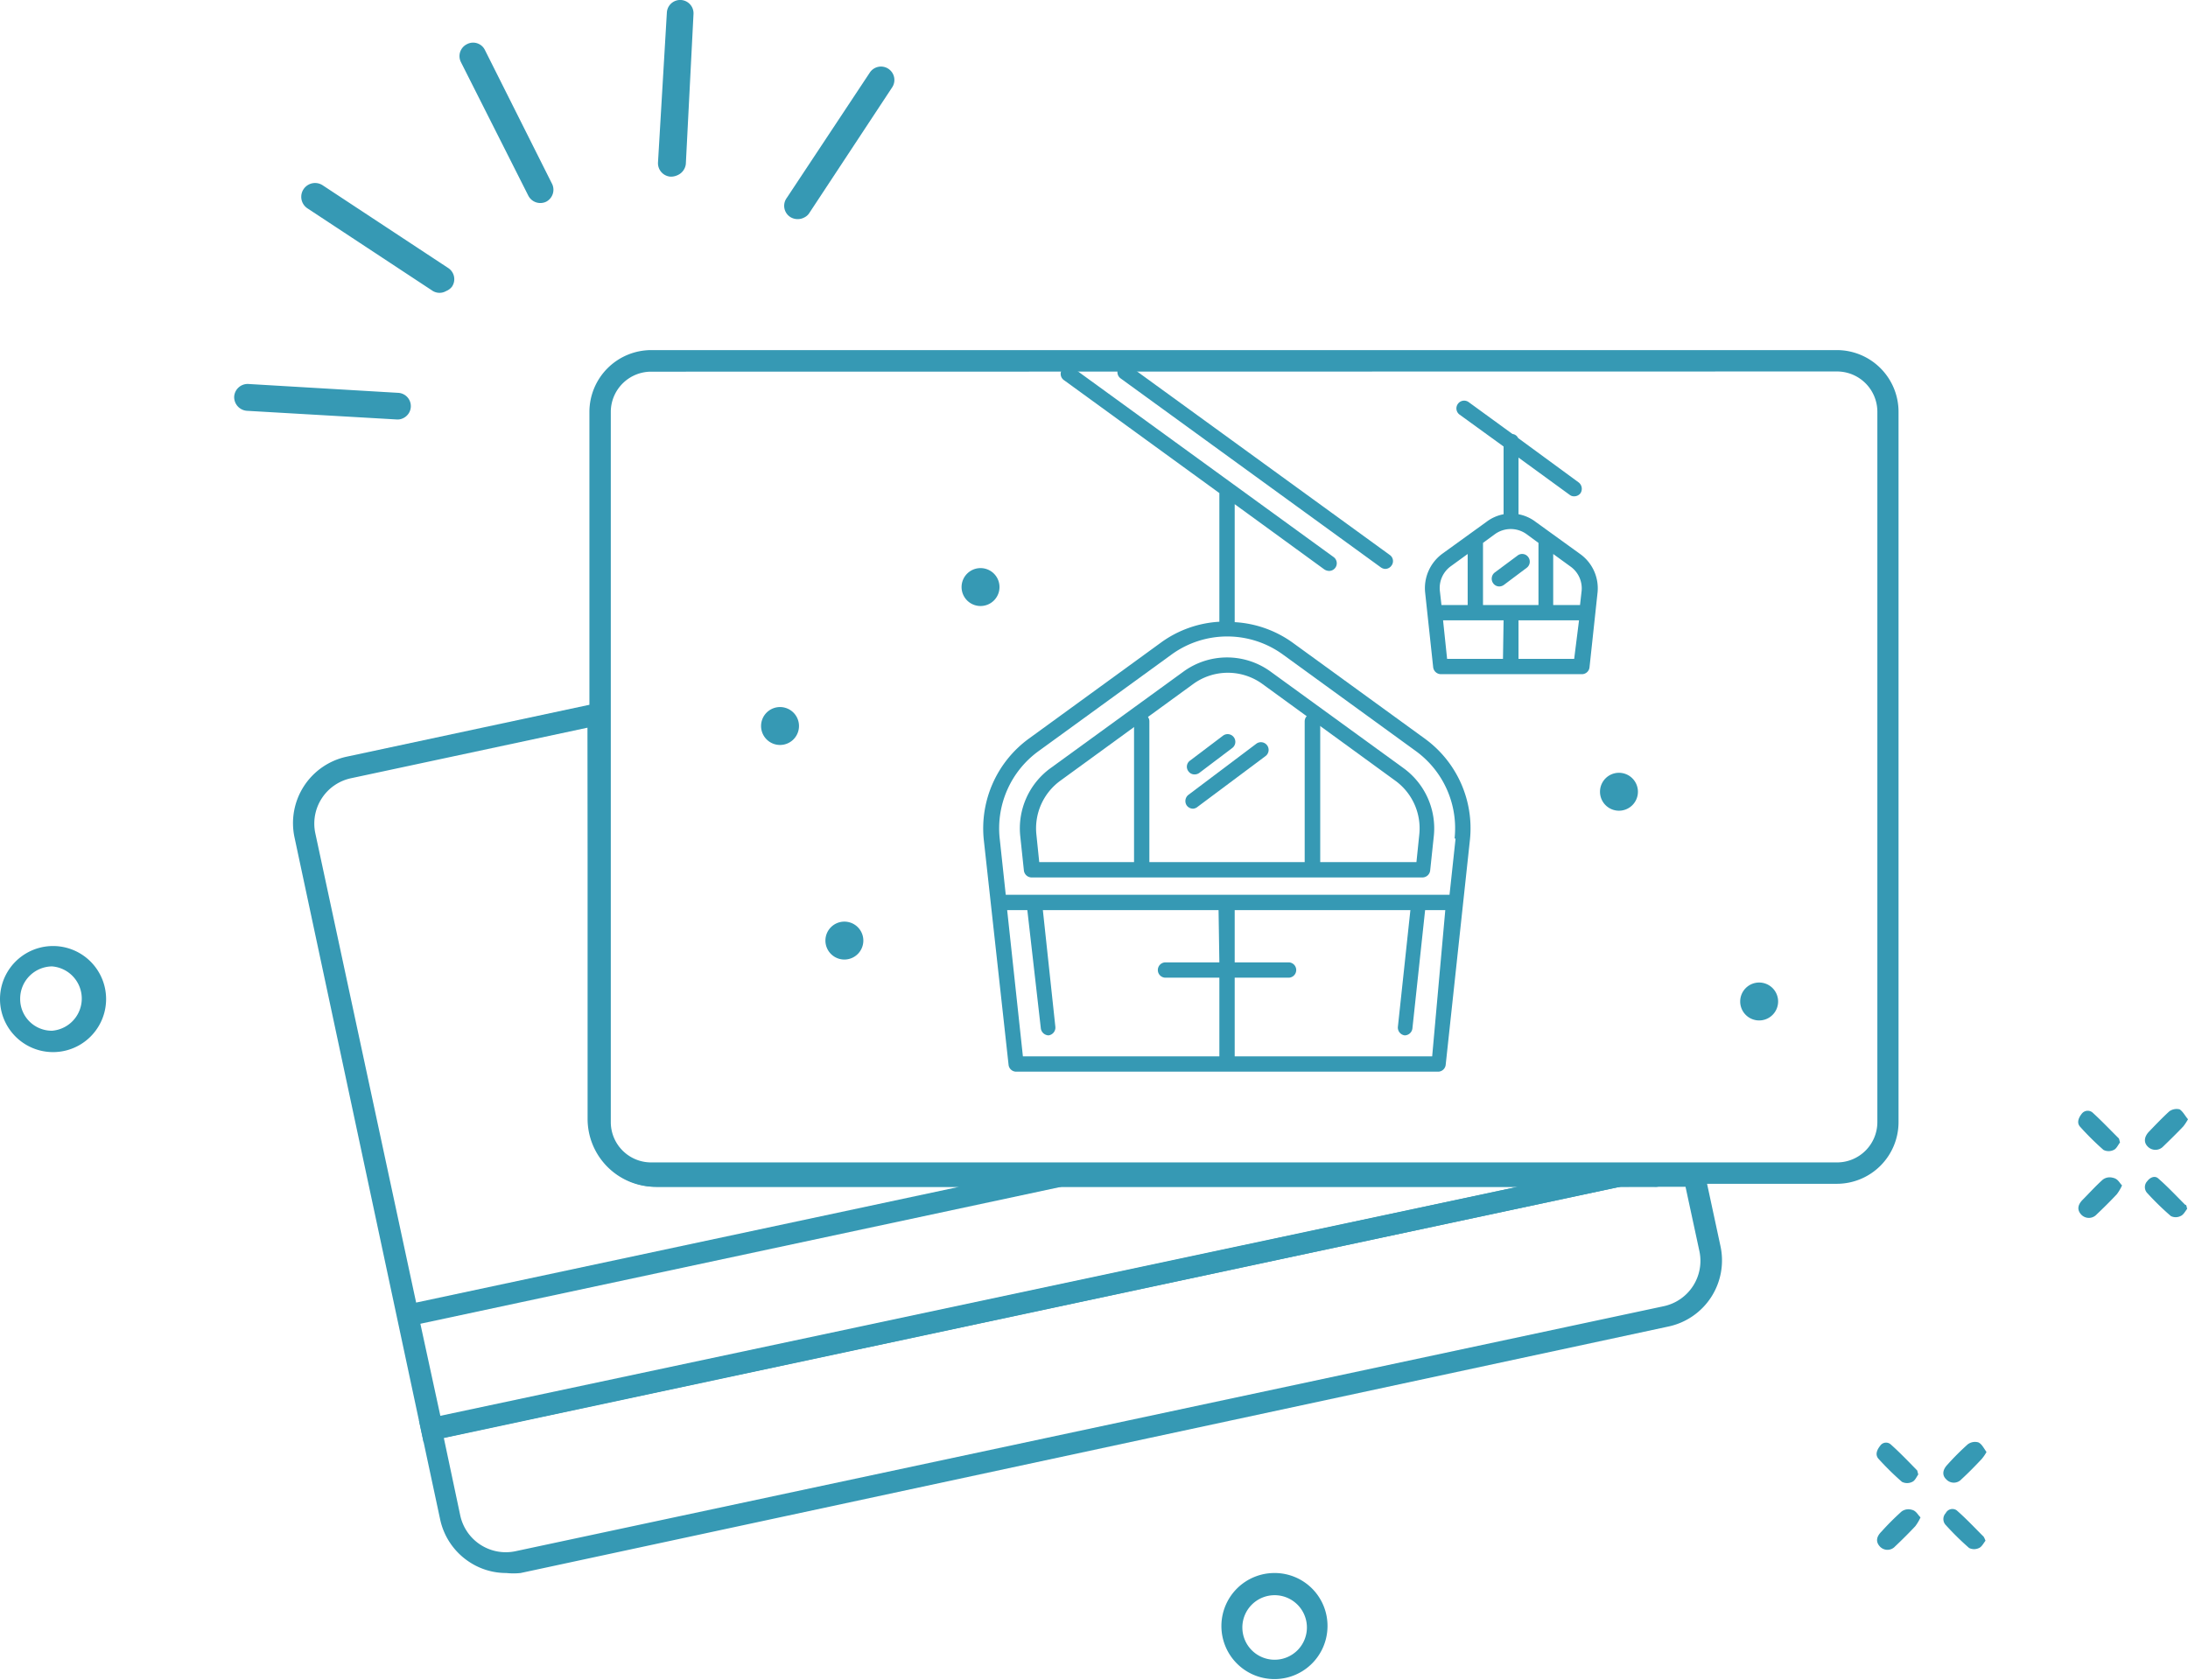 <svg xmlns="http://www.w3.org/2000/svg" viewBox="0 0 108.47 83.31"><defs><style>.cls-1{fill:#3699b4;}</style></defs><title>Fichier 21</title><g id="Calque_2" data-name="Calque 2"><g id="Tout_pour_le_ski" data-name="Tout pour le ski"><path class="cls-1" d="M49.55,29.11a.94.94,0,1,1-.94-.94A.94.94,0,0,1,49.55,29.11Z"/><path class="cls-1" d="M81.2,39.25a.94.94,0,1,1-.94-.93A.94.94,0,0,1,81.2,39.25Z"/><path class="cls-1" d="M88.15,49.65a.94.94,0,1,1-.94-.93A.94.94,0,0,1,88.15,49.65Z"/><path class="cls-1" d="M39.61,36a.94.94,0,1,1-.94-.94A.94.94,0,0,1,39.61,36Z"/><path class="cls-1" d="M42.8,46.63a.94.94,0,1,1-.94-.93A.94.94,0,0,1,42.8,46.63Z"/><path class="cls-1" d="M91.07,58.7H32.28a3.07,3.07,0,0,1-3.06-3.06V20.42a3.07,3.07,0,0,1,3.06-3.06H91.07a3.06,3.06,0,0,1,3.05,3.06V55.64A3.06,3.06,0,0,1,91.07,58.7ZM32.28,18.43a2,2,0,0,0-2,2V55.64a2,2,0,0,0,2,2H91.07a2,2,0,0,0,2-2V20.42a2,2,0,0,0-2-2Z"/><path class="cls-1" d="M25.1,78a3.31,3.31,0,0,1-1.82-.54,3.36,3.36,0,0,1-1.46-2.12l-1.05-4.91L80.26,57.78h4.17l.86,4a3.35,3.35,0,0,1-2.59,4L25.81,78A3.42,3.42,0,0,1,25.1,78ZM22,71.29l.82,3.87a2.31,2.31,0,0,0,2.73,1.76L82.48,64.77a2.3,2.3,0,0,0,1.77-2.72l-.69-3.2H80.31Z"/><path class="cls-1" d="M21,71.52l-6.4-30a3.37,3.37,0,0,1,2.59-4l13-2.78V55.48a2.3,2.3,0,0,0,2.3,2.3H85.3Zm-.16-5.88,1,4.61,53.41-11.4H52.61Zm8.3-29.56L17.4,38.59a2.3,2.3,0,0,0-1.77,2.72l5,23.28,26.92-5.74h-15a3.37,3.37,0,0,1-3.36-3.37Z"/><path class="cls-1" d="M52.56,58.85H32.49a3.37,3.37,0,0,1-3.36-3.37V35.42a.53.53,0,0,1,.53-.53.53.53,0,0,1,.53.53V55.48a2.3,2.3,0,0,0,2.3,2.3H52.56a.54.54,0,0,1,0,1.07Z"/><path class="cls-1" d="M80.26,58.85H52.56a.54.54,0,0,1,0-1.07h27.7a.54.54,0,0,1,0,1.07Z"/><path class="cls-1" d="M82,58.85H80.26a.54.54,0,1,1,0-1.07H82a.54.54,0,1,1,0,1.07Z"/><path class="cls-1" d="M70.52,43.51H51.14a.39.39,0,0,1-.38-.34l-.18-1.7a3.69,3.69,0,0,1,1.5-3.38l6.58-4.78a3.67,3.67,0,0,1,4.34,0l6.58,4.78a3.69,3.69,0,0,1,1.5,3.38l-.18,1.7A.39.39,0,0,1,70.52,43.51Zm-19-.76h18.7l.14-1.36a2.92,2.92,0,0,0-1.19-2.68l-6.58-4.79a2.92,2.92,0,0,0-3.44,0l-6.58,4.79a2.92,2.92,0,0,0-1.19,2.68Z"/><path class="cls-1" d="M59.15,40.1a.39.39,0,0,1-.31-.15.39.39,0,0,1,.08-.54l3.36-2.53a.38.38,0,1,1,.46.61L59.38,40A.4.4,0,0,1,59.15,40.1Z"/><path class="cls-1" d="M59.22,38.4a.36.36,0,0,1-.3-.15.37.37,0,0,1,.07-.53l1.64-1.24a.38.38,0,1,1,.46.61l-1.64,1.24A.39.39,0,0,1,59.22,38.4Z"/><path class="cls-1" d="M56.6,43.15a.38.38,0,0,1-.38-.38v-7a.38.38,0,1,1,.76,0v7A.38.38,0,0,1,56.6,43.15Z"/><path class="cls-1" d="M65.06,43.15a.38.38,0,0,1-.38-.38v-7a.38.38,0,0,1,.38-.38.39.39,0,0,1,.39.38v7A.39.39,0,0,1,65.06,43.15Z"/><path class="cls-1" d="M74.33,29.08a.37.37,0,0,1-.3-.15.39.39,0,0,1,.07-.54l1.13-.84a.37.37,0,0,1,.53.07.38.38,0,0,1-.08.54L74.56,29A.4.4,0,0,1,74.33,29.08Z"/><path class="cls-1" d="M55.55,18.76l12.9,9.37a.4.4,0,0,0,.23.08.38.38,0,0,0,.3-.16.37.37,0,0,0-.08-.53L56,18.15a.37.37,0,0,0-.53.08A.38.38,0,0,0,55.55,18.76Z"/><path class="cls-1" d="M70.64,36.63l-6.58-4.78a5.45,5.45,0,0,0-2.85-1V25l4.45,3.24a.47.47,0,0,0,.22.07.38.38,0,0,0,.23-.69l-12.9-9.37a.38.38,0,1,0-.45.61l7.69,5.59v6.38a5.45,5.45,0,0,0-2.85,1L51,36.63a5.51,5.51,0,0,0-2.23,5L50,52.8a.38.38,0,0,0,.37.34H71.3a.38.38,0,0,0,.37-.34l1.2-11.14A5.49,5.49,0,0,0,70.64,36.63ZM60.45,47.72H57.78a.38.38,0,0,0,0,.76h2.67v3.9H50.71l-.78-7.25h1L51.6,51a.4.4,0,0,0,.38.34h0a.39.39,0,0,0,.34-.42l-.62-5.79h8.71ZM71,52.38H61.21v-3.9h2.67a.38.38,0,1,0,0-.76H61.21V45.13h8.71l-.62,5.79a.39.39,0,0,0,.34.42h0a.39.39,0,0,0,.38-.34l.63-5.87h1Zm1.16-10.8-.3,2.79h-22l-.3-2.79a4.73,4.73,0,0,1,1.92-4.33l6.58-4.78a4.7,4.7,0,0,1,5.56,0l6.58,4.78A4.73,4.73,0,0,1,72.11,41.58Z"/><path class="cls-1" d="M78.32,27.46l-2.2-1.59a2,2,0,0,0-.84-.37V22.69l2.54,1.85a.34.34,0,0,0,.22.07.39.39,0,0,0,.31-.15.4.4,0,0,0-.09-.54l-3-2.2a.35.35,0,0,0-.28-.2l-2.17-1.58a.38.38,0,0,0-.53.08.38.38,0,0,0,.08.54l2.18,1.58V25.5a2,2,0,0,0-.84.37l-2.2,1.59a2.12,2.12,0,0,0-.85,1.91l.4,3.72a.39.39,0,0,0,.38.34h7a.38.38,0,0,0,.37-.34l.4-3.72A2.09,2.09,0,0,0,78.32,27.46Zm-4.8-.54.6-.44a1.34,1.34,0,0,1,1.55,0l.6.44V30H73.52Zm-2.14,2.37a1.33,1.33,0,0,1,.54-1.21l.84-.61V30h-1.3Zm3.13,3.38H71.74l-.2-1.91h3Zm3.53,0H75.28V30.76h3Zm.37-3.38-.08.71H77V27.47l.84.61A1.33,1.33,0,0,1,78.41,29.29Z"/><path class="cls-1" d="M39.88,10.78a.7.7,0,0,1-.67,0A.66.66,0,0,1,39,9.82L43.12,3.6a.66.66,0,0,1,1.11.73l-4.1,6.22A.61.61,0,0,1,39.88,10.78Z"/><path class="cls-1" d="M33.58,8.69a.77.77,0,0,1-.34.07.67.67,0,0,1-.62-.7L33.06.62A.66.66,0,0,1,34.38.7L34,8.13A.69.69,0,0,1,33.58,8.69Z"/><path class="cls-1" d="M27.08,10a.67.67,0,0,1-.89-.3L22.85,3.08a.66.66,0,0,1,.3-.89.65.65,0,0,1,.89.29l3.34,6.66A.67.67,0,0,1,27.08,10Z"/><path class="cls-1" d="M22.12,14.43a.65.65,0,0,1-.66,0l-6.22-4.1A.66.66,0,0,1,16,9.19l6.22,4.1a.66.66,0,0,1,.19.92A.68.68,0,0,1,22.12,14.43Z"/><path class="cls-1" d="M20,20.73a.62.62,0,0,1-.33.07l-7.43-.43a.68.68,0,0,1-.63-.71.67.67,0,0,1,.7-.62l7.44.44A.66.66,0,0,1,20,20.73Z"/><path class="cls-1" d="M98.48,72a2.05,2.05,0,0,1-.24.35c-.32.34-.64.67-1,1a.51.51,0,0,1-.76,0c-.21-.2-.18-.47.07-.73a13.07,13.07,0,0,1,1-1,.6.6,0,0,1,.52-.1C98.24,71.59,98.34,71.8,98.48,72Z"/><path class="cls-1" d="M95.1,73.11c-.08.11-.16.31-.3.37a.57.57,0,0,1-.51,0,13.88,13.88,0,0,1-1.16-1.14c-.19-.21-.07-.46.08-.65a.35.35,0,0,1,.52-.07c.45.4.87.84,1.29,1.27C95.06,72.91,95.06,73,95.1,73.11Z"/><path class="cls-1" d="M95.21,75.24a2.31,2.31,0,0,1-.26.44q-.47.5-1,1a.51.51,0,0,1-.76,0c-.2-.22-.18-.47.08-.73a13.48,13.48,0,0,1,1-1,.57.57,0,0,1,.49-.09C95,74.91,95.06,75.1,95.21,75.24Z"/><path class="cls-1" d="M98.43,76.4c-.09.11-.18.3-.32.36a.56.56,0,0,1-.49,0,13.85,13.85,0,0,1-1.16-1.14.43.43,0,0,1,0-.59.37.37,0,0,1,.54-.14c.47.41.9.87,1.34,1.31A1,1,0,0,1,98.43,76.4Z"/><path class="cls-1" d="M108.47,55.5a2.65,2.65,0,0,1-.23.35c-.32.34-.65.66-1,1a.53.53,0,0,1-.77,0c-.2-.2-.18-.48.07-.74s.64-.67,1-1a.62.62,0,0,1,.52-.1C108.23,55.13,108.33,55.34,108.47,55.5Z"/><path class="cls-1" d="M105.1,56.65c-.09.11-.17.31-.31.37a.57.57,0,0,1-.51,0,14,14,0,0,1-1.16-1.15c-.18-.2-.07-.45.08-.64a.37.37,0,0,1,.53-.07c.44.4.86.84,1.29,1.27C105.06,56.45,105.06,56.52,105.1,56.65Z"/><path class="cls-1" d="M105.2,58.78a2.31,2.31,0,0,1-.26.44c-.31.33-.63.65-1,1a.52.52,0,0,1-.77,0c-.2-.22-.18-.47.08-.73s.65-.69,1-1a.57.57,0,0,1,.49-.09C105,58.45,105.06,58.64,105.2,58.78Z"/><path class="cls-1" d="M108.43,59.94c-.09.11-.18.3-.33.36a.54.54,0,0,1-.48,0,14,14,0,0,1-1.17-1.14.43.43,0,0,1,0-.59c.15-.2.38-.28.54-.14.47.41.9.87,1.34,1.31C108.4,59.74,108.39,59.81,108.43,59.94Z"/><path class="cls-1" d="M5.26,49.54a2.63,2.63,0,1,1-5.26,0,2.63,2.63,0,1,1,5.26,0ZM1,49.52a1.57,1.57,0,0,0,1.58,1.59,1.6,1.6,0,0,0,0-3.19A1.6,1.6,0,0,0,1,49.52Z"/><path class="cls-1" d="M65.81,80.7A2.63,2.63,0,1,1,63.19,78,2.62,2.62,0,0,1,65.81,80.7Zm-4.22,0a1.6,1.6,0,1,0,1.62-1.6A1.6,1.6,0,0,0,61.59,80.68Z"/></g></g></svg>